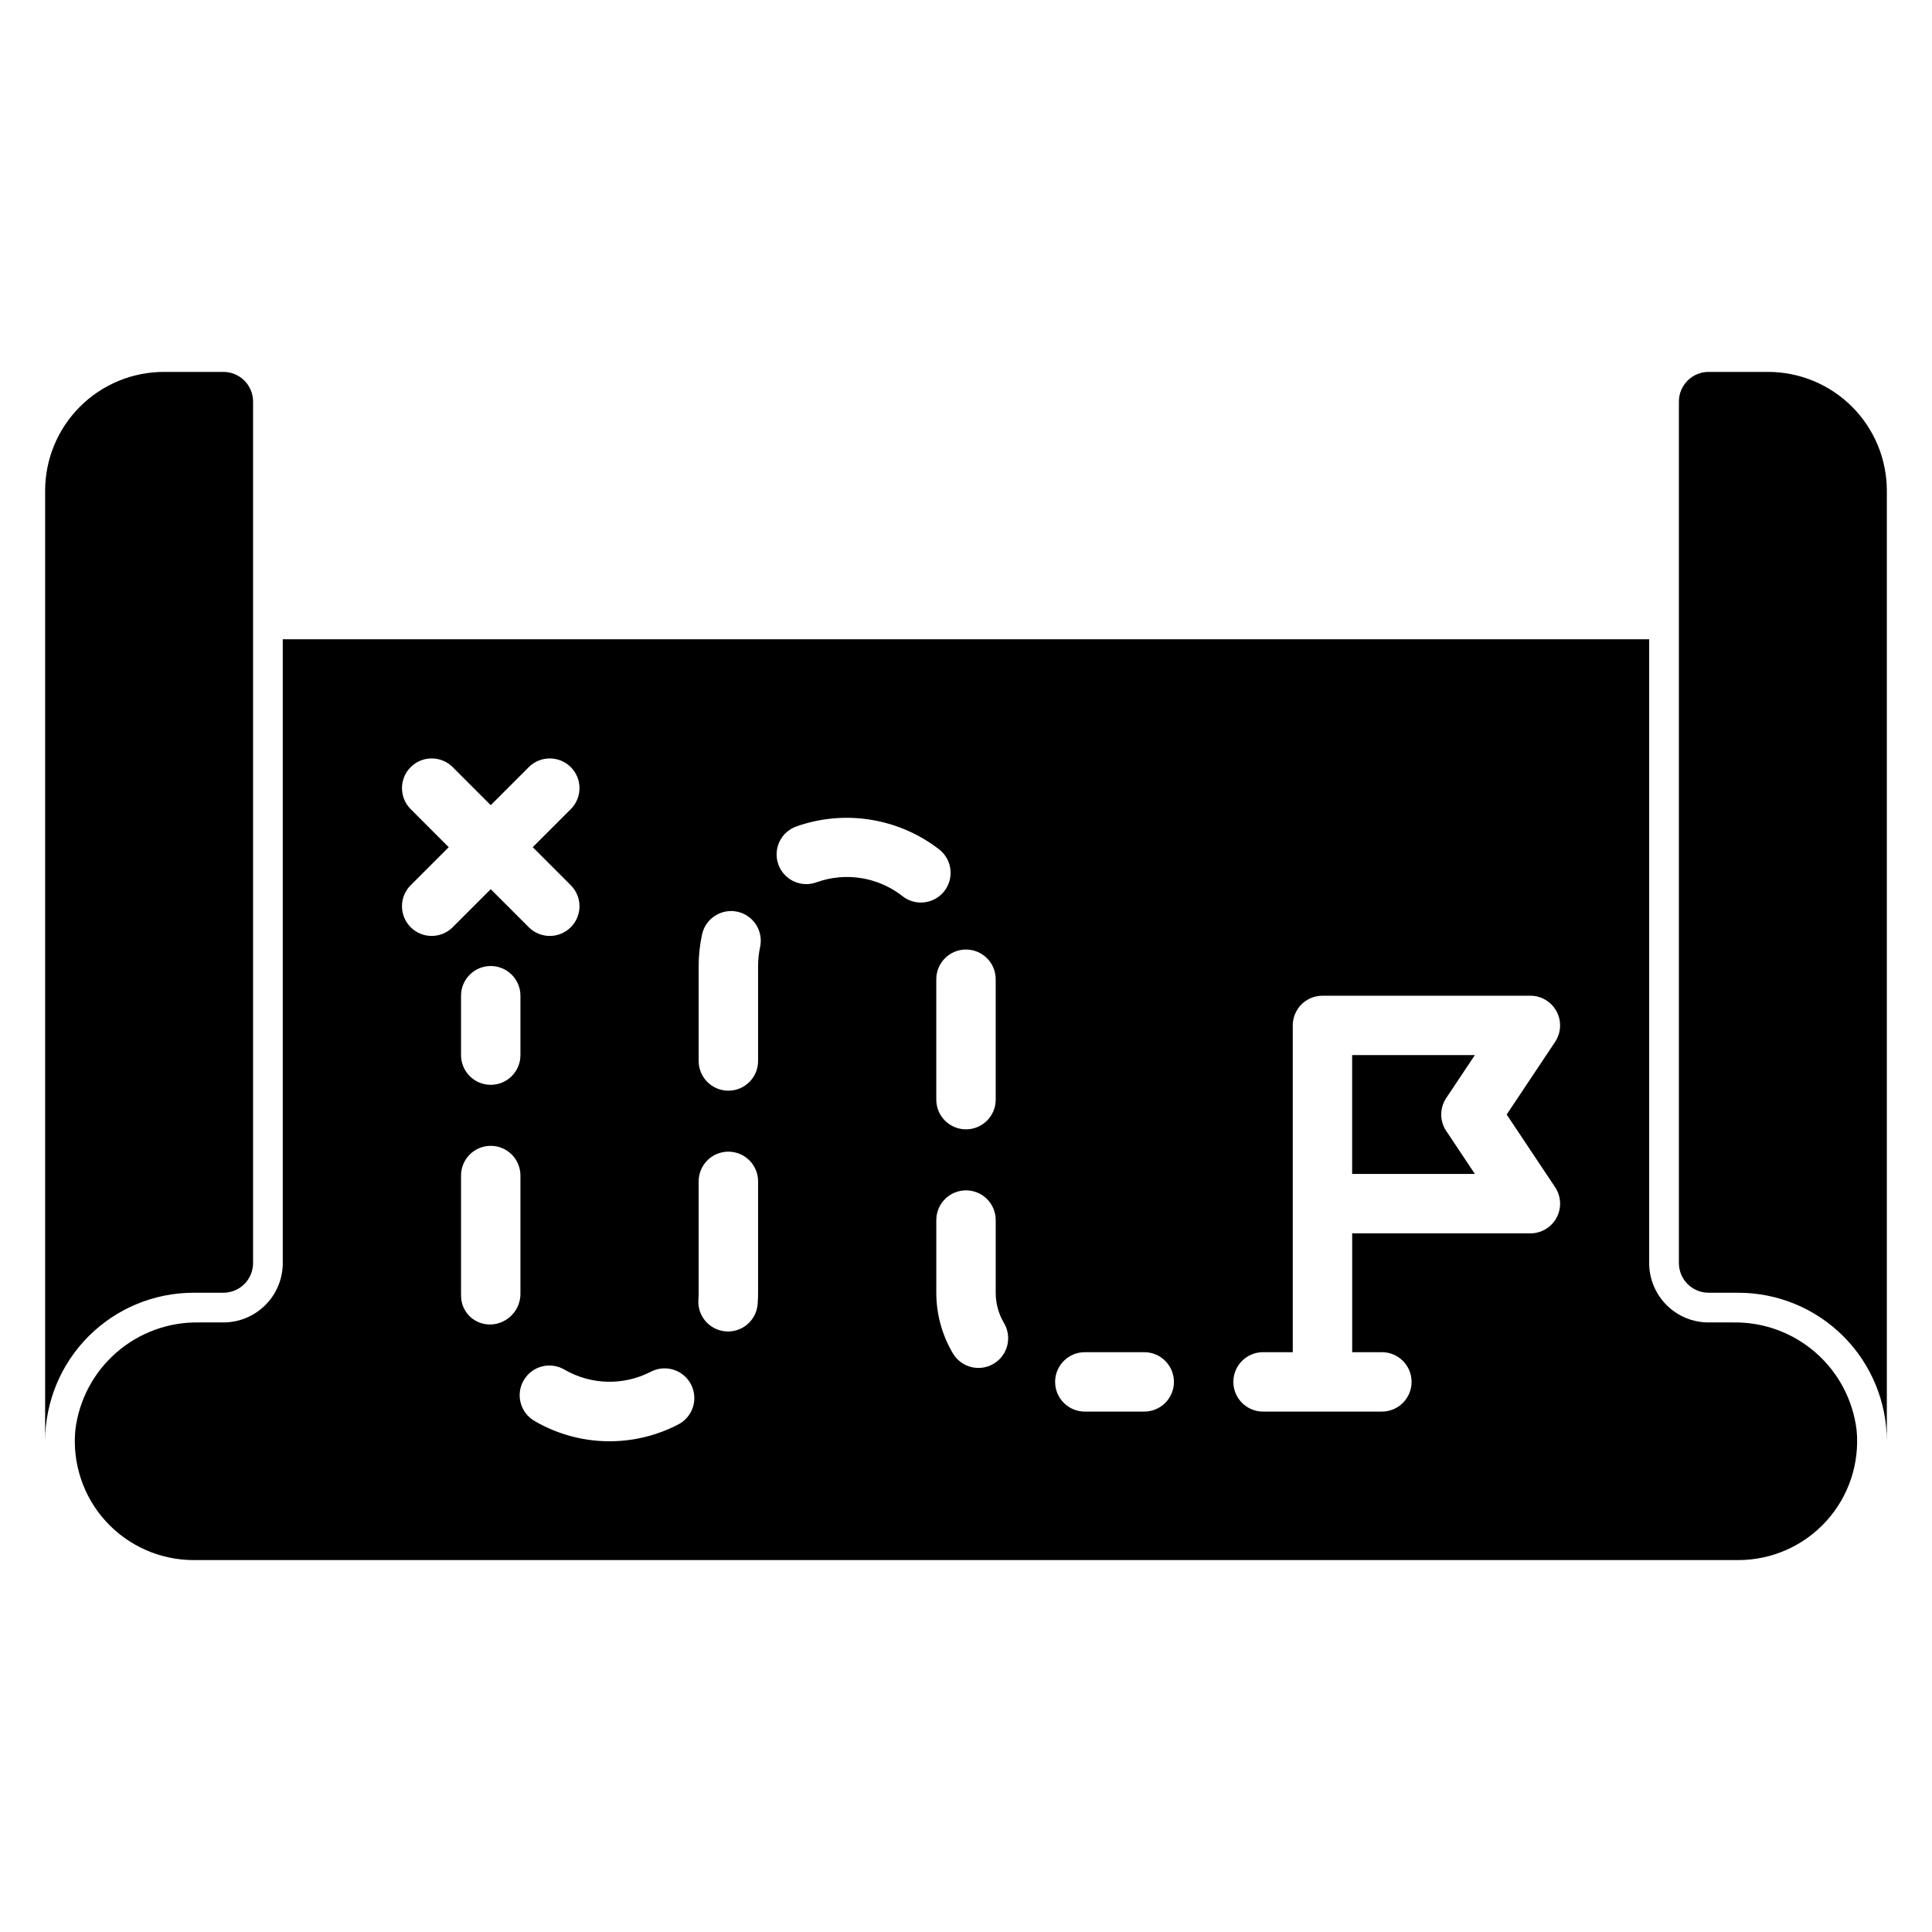 <?xml version="1.0" encoding="UTF-8"?>
<!-- Uploaded to: ICON Repo, www.svgrepo.com, Generator: ICON Repo Mixer Tools -->
<svg fill="#000000" width="800px" height="800px" version="1.1" viewBox="144 144 512 512" xmlns="http://www.w3.org/2000/svg">
 <path d="m644.03 274.05v251.9c0-10.438-4.148-20.449-11.527-27.832-7.383-7.379-17.395-11.527-27.832-11.527h-7.871c-4.348 0-7.875-3.523-7.875-7.871v-228.29c0-4.348 3.527-7.871 7.875-7.871h15.742c8.352 0 16.359 3.316 22.266 9.223s9.223 13.914 9.223 22.266zm-448.71 212.54h7.875c2.086 0 4.09-0.828 5.566-2.305 1.477-1.477 2.305-3.481 2.305-5.566v-228.29c0-2.086-0.828-4.09-2.305-5.566-1.477-1.477-3.481-2.305-5.566-2.305h-15.746c-8.352 0-16.359 3.316-22.266 9.223-5.902 5.906-9.223 13.914-9.223 22.266v251.9c0-10.438 4.148-20.449 11.527-27.832 7.383-7.379 17.395-11.527 27.832-11.527zm339.53-62.977h-32.52v31.488h32.523l-7.582-11.379-0.004 0.004c-1.766-2.644-1.766-6.09 0-8.734zm101.16 99.242c0.871 8.848-2.035 17.652-8.004 24.238-5.973 6.586-14.445 10.344-23.336 10.344h-409.35c-8.887 0-17.363-3.758-23.332-10.344s-8.879-15.391-8.008-24.238c0.988-7.93 4.875-15.219 10.91-20.457 6.035-5.242 13.793-8.07 21.785-7.938h6.519c4.176 0 8.18-1.656 11.133-4.609 2.953-2.953 4.609-6.957 4.609-11.133v-165.31h362.11v165.31c0 4.176 1.66 8.18 4.613 11.133 2.949 2.953 6.957 4.609 11.133 4.609h6.519-0.004c7.992-0.133 15.754 2.695 21.789 7.938 6.035 5.238 9.918 12.527 10.906 20.457zm-236.01-127.22c-4.348 0-7.875 3.523-7.875 7.871v31.91c0 4.348 3.527 7.871 7.875 7.871s7.871-3.523 7.871-7.871v-31.91c0-2.086-0.828-4.09-2.305-5.566-1.477-1.477-3.481-2.305-5.566-2.305zm-136.13-5.812 10.18-10.18 10.18 10.18c3.086 2.984 7.996 2.941 11.035-0.098 3.035-3.035 3.078-7.945 0.094-11.035l-10.176-10.176 10.18-10.18h-0.004c2.984-3.09 2.941-8-0.094-11.035-3.039-3.035-7.949-3.078-11.035-0.098l-10.18 10.18-10.18-10.18c-3.09-2.981-8-2.938-11.035 0.098-3.035 3.035-3.078 7.945-0.094 11.035l10.176 10.18-10.176 10.176c-2.984 3.09-2.941 8 0.094 11.035 3.035 3.039 7.945 3.082 11.035 0.098zm10.18 10.18c-4.348 0-7.871 3.523-7.871 7.871v15.742c0 4.348 3.523 7.875 7.871 7.875s7.871-3.527 7.871-7.875v-15.742c0-2.09-0.828-4.09-2.305-5.566-1.477-1.477-3.481-2.305-5.566-2.305zm7.871 86.594v-31.066c0-4.348-3.523-7.875-7.871-7.875s-7.871 3.527-7.871 7.875v31.062l0.016 1.062c0.137 4.191 3.644 7.477 7.836 7.34h0.246c4.398-0.273 7.785-3.996 7.644-8.402zm45.18 24.246v-0.004c-2.023-3.844-6.777-5.328-10.625-3.312-7.227 3.731-15.855 3.519-22.891-0.562-3.75-2.203-8.578-0.953-10.781 2.797s-0.953 8.574 2.797 10.781c11.719 6.867 26.152 7.219 38.191 0.93 1.848-0.973 3.234-2.637 3.856-4.629 0.621-1.996 0.426-4.156-0.547-6.004zm17.797-53.77c0-4.348-3.523-7.871-7.871-7.871-4.348 0-7.875 3.523-7.875 7.871v29.52c0 0.605-0.023 1.215-0.07 1.82l0.004 0.004c-0.312 4.332 2.945 8.102 7.277 8.418 0.195 0.016 0.387 0.023 0.582 0.023 4.125-0.008 7.543-3.191 7.844-7.305 0.07-0.977 0.109-1.969 0.109-2.961zm-5.488-71.465v0.004c-4.25-0.914-8.434 1.781-9.359 6.023-0.598 2.75-0.898 5.555-0.898 8.367v25.168c0 4.348 3.527 7.871 7.875 7.871 4.348 0 7.871-3.523 7.871-7.871v-25.168c0-1.691 0.18-3.379 0.535-5.031 0.441-2.039 0.055-4.172-1.074-5.926-1.129-1.758-2.91-2.992-4.949-3.434zm48.637-2.43-0.004 0.004c3.352 0 6.332-2.117 7.438-5.281 1.102-3.16 0.082-6.676-2.539-8.758-10.703-8.309-24.883-10.641-37.684-6.203-2.027 0.656-3.699 2.102-4.641 4.012-0.941 1.91-1.066 4.117-0.352 6.125 0.715 2.004 2.211 3.633 4.148 4.516 1.938 0.883 4.148 0.945 6.133 0.168 7.676-2.703 16.199-1.301 22.609 3.715 1.387 1.109 3.113 1.711 4.887 1.707zm22.023 111.45c-1.441-2.43-2.199-5.203-2.195-8.031v-19.266c0-4.348-3.523-7.871-7.871-7.871s-7.875 3.523-7.875 7.871v19.266c0 5.656 1.52 11.203 4.402 16.066 2.223 3.742 7.051 4.973 10.789 2.75 3.742-2.219 4.973-7.051 2.75-10.789zm45.035 15.586c0-2.09-0.828-4.09-2.305-5.566s-3.477-2.305-5.566-2.305h-15.742c-4.348 0-7.875 3.523-7.875 7.871 0 4.348 3.527 7.871 7.875 7.871h15.742c2.09 0 4.09-0.828 5.566-2.305 1.477-1.477 2.305-3.481 2.305-5.566zm88.18-70.848 12.832-19.25c1.609-2.414 1.762-5.519 0.391-8.078-1.367-2.562-4.035-4.16-6.938-4.16h-55.105c-4.348 0-7.871 3.523-7.871 7.871v86.594h-7.871c-4.348 0-7.871 3.523-7.871 7.871 0 4.348 3.523 7.871 7.871 7.871h31.488c4.348 0 7.871-3.523 7.871-7.871 0-4.348-3.523-7.871-7.871-7.871h-7.871v-31.488h47.23c2.902 0 5.57-1.598 6.941-4.16 1.371-2.559 1.219-5.664-0.391-8.078z"/>
</svg>